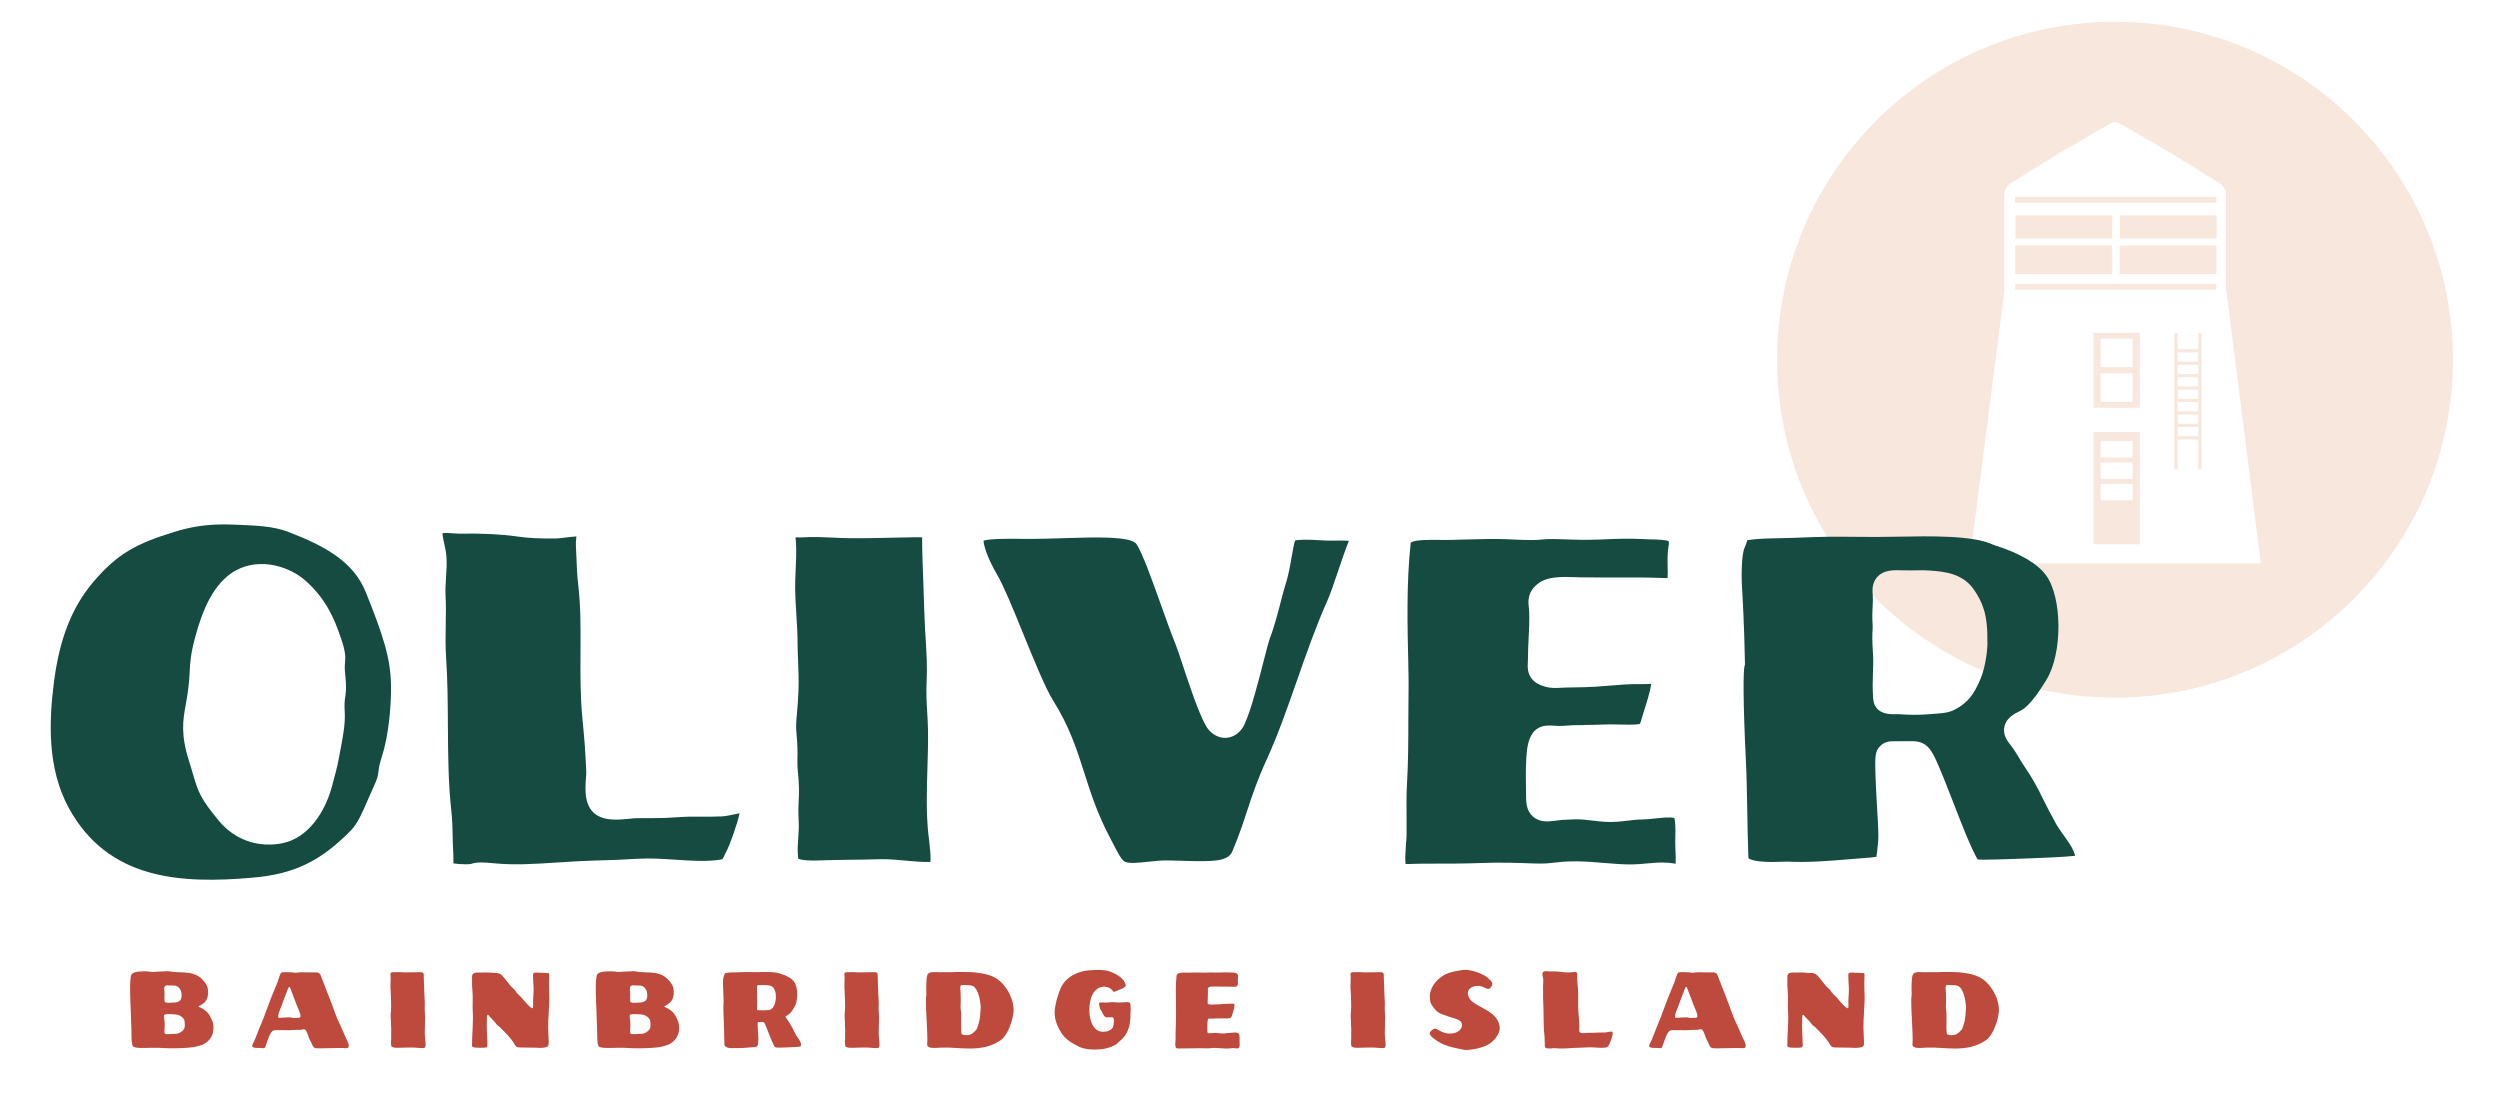 <?xml version="1.0" encoding="UTF-8"?>
<svg id="Layer_1" data-name="Layer 1" xmlns="http://www.w3.org/2000/svg" viewBox="0 0 381 166.64">
  <defs>
    <style>
      .cls-1 {
        fill: #f5e1d4;
      }

      .cls-1, .cls-2, .cls-3 {
        stroke-width: 0px;
      }

      .cls-2 {
        fill: #164b42;
      }

      .cls-4 {
        opacity: .8;
      }

      .cls-3 {
        fill: #bd4a3d;
      }
    </style>
  </defs>
  <g class="cls-4">
    <path class="cls-1" d="M319.05,62.14h7.05v-11.42h-7.05v11.42ZM320.14,51.6h4.87v4.35h-4.87v-4.35ZM320.14,56.91h4.87v4.35h-4.87v-4.35Z"/>
    <path class="cls-1" d="M319.05,82.95h7.05v-17.11h-7.05v17.11ZM320.14,67.22h4.87v2.5h-4.87v-2.5ZM320.14,70.48h4.87v2.5h-4.87v-2.5ZM320.14,73.74h4.87v2.5h-4.87v-2.5Z"/>
    <rect class="cls-1" x="307.11" y="37.41" width="14.74" height="4.37"/>
    <rect class="cls-1" x="307.16" y="32.83" width="14.74" height="3.53"/>
    <path class="cls-1" d="M335.02,53.22h-3.14v-2.47h-.5v20.75h.5v-4.54h3.14v4.54h.5v-20.75h-.5v2.47ZM335.02,66.47h-3.14v-1.4h3.14v1.4ZM335.02,64.58h-3.14v-1.4h3.14v1.4ZM335.02,62.68h-3.14v-1.4h3.14v1.4ZM335.02,60.79h-3.14v-1.4h3.14v1.4ZM335.02,58.9h-3.14v-1.4h3.14v1.4ZM335.02,57.01h-3.14v-1.4h3.14v1.4ZM335.02,55.11h-3.14v-1.4h3.14v1.4Z"/>
    <rect class="cls-1" x="307.11" y="30.01" width="30.66" height=".89"/>
    <rect class="cls-1" x="307.11" y="43.25" width="30.66" height=".89"/>
    <path class="cls-1" d="M322.33,3.32c-28.44,0-51.5,23.06-51.5,51.5s23.06,51.5,51.5,51.5,51.5-23.06,51.5-51.5S350.78,3.32,322.33,3.32ZM300.14,85.86l5.31-41.42v-14.72c0-.63.27-1.2.71-1.6.02-.03.05-.06.08-.08l.08-.05c.1-.08.21-.14.32-.2l7.04-4.37,7.93-4.6c.45-.26,1.01-.26,1.46,0l7.93,4.6,7.04,4.37c.11.06.22.13.33.2l.08.05s.06.05.08.08c.43.4.71.96.71,1.6v14.42h.04l5.27,41.72h-44.39Z"/>
    <rect class="cls-1" x="323.03" y="37.41" width="14.74" height="4.37"/>
    <rect class="cls-1" x="323.08" y="32.83" width="14.74" height="3.53"/>
  </g>
  <g>
    <g>
      <path class="cls-2" d="M43.79,81.01c-2.11-.8-4.7-.91-7.21-1.02l-.8-.03c-.55-.03-1.09-.04-1.61-.04-2.76,0-5.13.36-7.67,1.16-5.56,1.73-8.49,3.17-12.25,7.57-3.3,3.87-5.22,8.78-6.05,15.47-.7,5.64-1.07,12.89,2.29,19.02,6,10.96,17.03,11.58,28.07,10.61,6.28-.55,10.33-2.51,14.94-7.22,1-1.02,1.76-2.78,2.56-4.64.29-.67.58-1.34.88-1.99.61-1.3.65-1.66.72-2.2.06-.52.14-1.17.51-2.3,1.05-3.21,1.47-7.81,1.42-10.93-.06-4.15-1.18-7.59-3.84-14.21-1.85-4.61-6.11-7.03-11.95-9.25ZM52.6,106.28c-.07.52-.14,1.02-.06,2.31.11,1.75-.35,4.12-.69,5.85-.07.35-.13.66-.17.91-.26,1.48-.66,2.92-1.04,4.31l-.11.4c-.99,3.58-3.5,7.68-7.56,8.46-.68.13-1.36.19-2.02.19-2.94,0-5.63-1.26-7.58-3.61-2.78-3.35-3.18-4.41-3.91-6.97-.16-.54-.34-1.17-.59-1.95-1.37-4.26-1-6.34-.57-8.75.06-.35.12-.7.19-1.09.31-1.94.37-3.05.42-4.03.08-1.43.14-2.67.89-5.4.9-3.27,2.32-7.3,5.35-9.48,3.69-2.65,8.69-1.39,11.51,1.15,3.07,2.77,4.3,5.78,5.2,8.38.78,2.24.82,2.99.72,4.08-.04.39-.07.8.03,1.73.2,1.83.13,2.6,0,3.49Z"/>
      <path class="cls-2" d="M109.76,124.42c-1.01.06-2.01.05-2.98.04-1,0-1.95-.02-2.89.05-2.49.17-3.1.17-4.32.17-.59,0-1.32,0-2.52.01-.32,0-.7.04-1.12.09-1.52.14-3.23.31-4.61-.35-2.37-1.14-2.15-4.06-2.02-5.8.03-.38.06-.78.05-.98-.17-3.61-.24-4.47-.59-8.15-.33-3.37-.31-6.77-.29-10.06.02-3.65.04-7.1-.37-10.53-.15-1.26-.2-2.52-.24-3.74-.02-.65-.05-1.29-.09-1.93-.03-.41.01-.83.05-1.24,0-.07.01-.16.02-.25-.55.03-1.24.12-1.64.17-.56.07-1.04.13-1.44.14-2.32.04-4.18-.05-5.87-.29-2.47-.36-5.45-.5-8.87-.44h-.06s-.06,0-.06,0c-.24-.01-.52-.03-.81-.05-.42-.03-1.21-.09-1.65-.03,0,.43.15,1.11.27,1.64.14.64.29,1.3.33,1.97.07,1.12,0,2.2-.07,3.23-.06.91-.11,1.76-.07,2.57.08,1.57.06,3.13.03,4.64-.03,1.65-.06,3.2.05,4.77.24,3.5.26,7.04.28,10.46.03,4.36.05,8.87.54,13.22.14,1.28.17,2.54.19,3.77.02.82.03,1.64.09,2.46.02.31.02.65.02.99,0,.2,0,.42,0,.61.3.04.62.08.87.1,1.49.08,1.73,0,1.82-.02.44-.14.84-.22,1.52-.22.48,0,1.09.04,1.95.12,3.13.31,6.19.11,9.43-.1,1.01-.07,2.02-.13,3.05-.19,2.06-.1,3.26-.14,4.37-.17,1.35-.04,2.52-.07,4.98-.22,1.96-.12,3.94.01,5.85.14,2.44.16,4.75.32,6.9-.02.17-.03.23-.06.23-.06.1-.08.33-.55.47-.86.11-.22.22-.45.34-.68.37-.75,1.43-3.64,1.84-5.46-.25.05-.51.1-.78.16-.69.15-1.41.3-2.17.34Z"/>
      <path class="cls-2" d="M141.5,127.34c-.37-3.47-.26-6.94-.16-10.29.06-1.88.12-3.83.09-5.72-.01-.92-.07-1.83-.12-2.73-.09-1.52-.18-3.1-.09-4.75.12-2.19-.02-4.37-.16-6.69l-.07-1.1c-.09-1.61-.19-4.55-.27-7.14-.05-1.72-.1-3.33-.15-4.38-.03-.74-.03-1.38-.03-1.92,0-.24,0-.5,0-.73-.19-.01-.46-.02-.82-.02-.98.01-2.2.04-3.5.07-2.31.05-4.93.11-6.73.08-.87-.01-1.73-.05-2.59-.09-1.54-.07-3-.14-4.48-.04-.23.02-.54.02-.89,0-.08,0-.19,0-.3,0,.03.23.05.45.07.65.09,1.48.02,2.92-.04,4.32-.05,1.04-.09,2.03-.08,3.01.02,1.22.1,2.43.18,3.71.09,1.41.18,2.86.19,4.33,0,.95.04,1.9.08,2.85.06,1.45.11,2.94.06,4.45-.05,1.39-.14,2.42-.22,3.33-.12,1.32-.2,2.19-.07,3.46.17,1.72.15,2.76.13,3.59-.01.63-.02,1.14.05,1.82.25,2.4.2,3.53.14,4.63-.04.83-.08,1.61,0,3.05.05.95,0,1.82-.07,2.67-.07.94-.13,1.83-.03,2.76l.04.37c1.02.32,2.5.27,3.51.23,1.41-.05,2.95-.07,4.49-.09,1.41-.02,2.82-.03,4.11-.08.22,0,.44-.01.66-.01,1.23,0,2.42.11,3.59.22,1.24.12,2.41.22,3.55.2h.23c.08-.91-.07-2.13-.19-3.15-.04-.31-.07-.6-.1-.88Z"/>
      <path class="cls-2" d="M203.04,82.39h-.48c-.21,0-.6-.01-1.1-.04-2.11-.14-3.48-.13-4.09.02-.16.44-.37,1.65-.53,2.55-.24,1.4-.52,3-1.05,4.56-.13.38-.31,1.11-.53,1.94-.43,1.68-1.01,3.99-1.79,6.02-.14.38-.51,1.8-.86,3.18-.81,3.16-1.91,7.5-2.95,9.78l-.06.12c-.92,1.74-2.33,1.93-2.89,1.93h0c-1.2,0-2.34-.74-2.99-1.94-1.17-2.18-2.45-6.08-3.49-9.21-.44-1.33-.82-2.48-1.05-3.05-.75-1.86-1.55-4.1-2.32-6.27-1.29-3.61-2.76-7.71-3.66-9.06-.82-1.23-6.43-1.05-10.52-.92-2.21.07-4.5.15-6.88.12-1.61-.02-4.82-.06-5.91.27.04.68.44,2.39,2.11,5.26,1.02,1.77,2.43,5.21,3.91,8.86,1.6,3.93,3.41,8.39,4.61,10.29,2.48,3.95,3.58,7.4,4.75,11.05.97,3.05,1.97,6.19,3.91,9.84.19.35.36.69.53,1.02.61,1.2,1.25,2.44,1.77,2.64.71.28,2.07.13,3.39-.01,1.04-.11,2.12-.24,3.25-.21.77.01,1.51.04,2.22.06,4.82.15,6.84.06,7.48-1.46,1.05-2.51,1.67-4.41,2.27-6.24.73-2.22,1.48-4.52,2.95-7.73,1.75-3.83,3.22-8.05,4.65-12.14,1.4-4,2.84-8.13,4.58-12.03.49-1.1,1.1-2.9,1.68-4.63.54-1.6,1.1-3.24,1.62-4.54-.69-.06-1.72-.04-2.54-.03Z"/>
      <path class="cls-2" d="M255.31,128.41v-.49c.06-1.67,0-2.76-.13-3.24-.52-.22-2.26-.02-3.03.06-.68.08-1.33.15-1.92.15h0c-.69,0-1.42.09-2.19.18-1.08.13-2.21.26-3.42.18-.64-.04-1.28-.12-1.9-.19-.99-.12-1.92-.23-2.85-.19l-.94.04c-.77.03-.86.03-2.11.19-.74.1-2.12.28-3.18-.64-1.05-.91-1.06-2.16-1.08-3.6v-.68c-.02-.56-.02-1.11-.02-1.67v-.76s0-3.12.36-4.44c.23-.84.71-2.57,2.85-2.73.4-.03.86,0,1.31.03.24.02.47.03.62.03.73-.02,1.04-.04,1.31-.07.51-.04.91-.07,2.2-.06.16-.02.33-.03.52-.03h.35c.77-.01,1.53-.02,2.3-.06.67-.04,1.47-.02,2.32,0,1.12.03,2.52.06,3.21-.08.11-.1.26-.64.36-1,.07-.26.15-.53.23-.79.43-1.33.96-2.98,1.18-4.32-.52.02-1.14.04-1.88.03-1.5-.02-2.68.09-4.06.2-1.53.13-3.27.28-5.79.3-.95,0-1.6.04-2.07.06-1.03.05-1.66.08-2.76-.29-2.44-.82-2.31-2.8-2.26-3.54.01-.15.02-.32.02-.52,0-1.34.06-2.37.11-3.38.06-1.24.13-2.41.07-4,0-.19-.03-.37-.05-.52-.1-.87-.28-2.48,1.63-3.79,1.3-.89,3.32-.9,5.44-.82.21,0,.4.01.56.02,2.5.04,4.15.03,5.66.02,2.16-.01,4.04-.02,7.68.1.07,0,.12,0,.18,0,0-.05,0-.11.01-.17.03-.45.01-.98,0-1.51-.02-1.05-.05-2.13.13-3.13.09-.5.05-.75.03-.8-.3-.23-1.87-.27-2.71-.29-.38-.01-.76-.02-1.13-.04-2.22-.12-3.86-.05-5.59.02-1.66.07-3.38.13-5.65.04-2.97-.12-3.61-.06-4.23,0-.81.08-1.58.15-5.29-.04-1.8-.09-4.24-.02-6.4.04-.79.02-1.55.04-2.23.06-.54,0-1.11,0-1.69,0-1.28-.02-3.94-.06-4.4.45-.67,6.17-.5,12.77-.36,18.59v.27c.06,1.92.04,3.59.02,5.37-.01.99-.02,1.99-.02,3.06,0,2.64-.01,6.09-.2,9.36-.1,1.66-.09,3.3-.07,5.03,0,.93.01,1.85,0,2.78,0,.42-.04.95-.09,1.53-.06.76-.17,2.2-.06,2.95.33.02.81,0,1.22-.02.49-.02,1.04-.03,1.65-.03h.68c2.79,0,5.42,0,8.1-.1,2.69-.11,5.5-.02,7.91.07,1.52.06,2.28-.03,3.15-.13.78-.09,1.66-.19,3.08-.19.12,0,.25,0,.39,0,1.39.02,2.75.13,4.06.24,1.56.13,3.03.26,4.52.22.61-.01,1.23-.07,1.88-.13,1.04-.1,2.11-.2,3.25-.13.31.02.65.07.99.12.08.01.18.03.28.04.03-.65,0-1.59-.03-2.07-.02-.45-.03-.84-.03-1.11Z"/>
      <path class="cls-2" d="M313.28,125.43c-.75-1.33-1.33-2.48-1.88-3.59-.85-1.71-1.59-3.18-2.75-4.84-.34-.49-.62-.95-.91-1.44-.25-.42-.52-.88-.89-1.42-.17-.25-.33-.45-.47-.63-.48-.62-1.2-1.55-.9-2.81.3-1.26,1.38-1.87,2.38-2.35,1.09-.52,2.38-2.05,4.04-4.79,2.44-4.02,2.4-12.48-.07-15.87-1.32-1.81-4.04-3.4-7.89-4.61l-.26-.1c-3.02-1.41-9.6-1.28-14.41-1.19-1.15.02-2.23.04-3.22.04-1.58,0-2.76,0-3.83-.02-2.47-.03-4.26-.04-8.99.16-.6.03-1.27.04-1.97.05-1.64.03-3.48.06-4.97.3-.01.05-.03.09-.04.13-.1.31-.2.65-.36.99-.48,1-.56,4.39-.35,6.96,0,.09.29,4.88.39,10.61v.28s-.07.27-.07.27c-.19.79-.24,5.12.23,14.7.1,1.98.14,4.47.19,7.1.04,2.39.09,4.93.18,7.4.09.11.84.77,5.12.57.39-.02.69-.02.84-.02,3.2.15,5.88-.07,9.27-.35l2.23-.18c.8-.06,1.62-.12,2.04-.2.09-.42.16-1.22.24-1.99l.05-.54c.07-.75-.07-3.1-.19-5.17-.09-1.48-.18-3.01-.22-4.26-.1-3.3-.13-4.07.7-4.92.71-.73,1.59-.73,1.92-.73.47-.01,1.06,0,1.6-.01.32,0,.61,0,.77,0h.15c2.1-.09,3.05.59,4.09,2.91.96,2.15,1.87,4.51,2.76,6.8,1.15,2.98,2.24,5.79,3.28,7.8.17.33.26.46.3.51,0-.02.24.04.93.04,2.12,0,10.07-.31,11.87-.43l.38-.03c.38-.02,1.07-.07,1.66-.13-.2-.93-.8-1.82-1.65-3-.46-.64-.93-1.3-1.34-2.03ZM302.9,97.8c-.05,2.29-.54,4.62-1.31,6.22-.71,1.47-1.44,2.99-3.78,4.17-.89.45-1.9.52-2.97.59-.25.02-.52.03-.79.06-.71.06-1.42.1-2.25.1-.67,0-1.41-.03-2.31-.09-.26-.02-.51-.01-.73,0-2.56.06-3.19-1.24-3.28-2.33-.13-1.49-.08-2.77-.04-4.02.04-1.02.07-1.98,0-2.97-.15-2.08-.1-2.93-.06-3.55.02-.36.03-.57,0-.98-.07-1.02-.03-1.67,0-2.31.04-.63.08-1.27,0-2.45-.06-.99.21-1.8.79-2.39,1-1.03,2.45-.98,3.99-.93.7.02,1.32,0,1.87,0,.7-.02,1.37-.03,2.02.03l.29.02c1.94.15,4.87.38,6.62,3.08,1.1,1.7,2,3.45,1.91,7.75Z"/>
      <polygon class="cls-2" points="308.38 121.19 308.38 121.19 308.38 121.18 308.38 121.19"/>
    </g>
    <g>
      <path class="cls-3" d="M32.48,157.25c-.09.55-.39,1.07-.87,1.49-.98.89-2.88,1.02-5.67,1.02-.82,0-1.32-.09-2.65-.08-1.44.02-2.91.14-3.08-.31-.2-.51-.16-1.66-.18-2.22-.04-1.21-.07-2.37-.12-3.56-.01-.38-.24-4.25.11-5.04.25-.56,1.65-.51,2.22-.52.52,0,.8.15,1.38.08.41-.05.61-.03,1.03-.06.14,0,.3-.01.46-.01.09-.02.18-.03.27-.03.15,0,.15,0,.3,0,.21,0-.03,0,.19.04.34.01.24.04.54.07.97.12,2.36-.05,3.47.46.97.44,1.72,1.52,1.79,2.08.08.65.09,1.42-.42,2.02-.31.37-1.11.7-1,.74.76.29,1.42.79,1.76,1.45.38.76.65,1.28.46,2.36ZM28.13,155.66c-.01-.31-.27-.63-.73-.88-.35-.19-.7-.19-1.3-.22-.2,0-.78-.04-1.03.08-.1.05-.09.28-.05.51.06.32.09.83.08,1.18s-.1,1.12.05,1.21c.27.16,1,0,1.47.02.62.01,1.01-.27,1.3-.57.38-.39.22-1.17.21-1.32ZM25.08,151.41c0,.07-.1,1.33.09,1.34.22.02.16.1.66.07.44-.02.54-.02.95-.05.32-.03.58-.2.72-.37.25-.31.2-1.17.04-1.47-.36-.66-.68-.76-1.35-.74-.69.02-.8-.11-1.04.1s-.07.71-.07,1.13Z"/>
      <path class="cls-3" d="M53.08,159.64c-.09.17-.86.08-.97.07-.15-.01-.31,0-.47,0-.3,0-2.73.07-3.02.06-.65-.02-.84-.04-1.05-.59-.21-.55-.26-.45-.48-.99-.15-.39-.35-1.15-.63-1.29-.19-.09-.41,0-.6.04-.17.03-.35,0-.52,0-.41,0-.98.08-1.38.07-.46,0-1.02-.05-1.48-.02-.28.02-.73-.07-.99.17-.26.25-.46.71-.61,1.13-.18.51-.25.7-.43,1.19-.07.2-.08.22-.23.25-.15.03-.32,0-.47-.02-.19-.03-1.35.11-1.31-.34.02-.22.21-.5.29-.67.11-.23.2-.46.29-.71.37-.99.78-1.93,1.17-2.9.39-.96.71-1.99,1.1-2.95.34-.86.7-1.69,1.04-2.55.14-.37.32-1.21.56-1.36.23-.14,1.2-.05,1.44-.05.39,0,.7.13,1.09.03.35-.09,2.28.02,2.6-.02.76-.1.89.54.94.69.7,1.88,1.47,3.67,2.14,5.59.34.99.82,1.82,1.2,2.77.2.51.44.96.66,1.45.1.22.29.64.13.94ZM45.79,154.66c-.15-.53-.4-1.06-.6-1.55-.25-.65-.62-1.69-.88-2.34-.08-.2-.15-.49-.31-.3-.14.16-.26.64-.36.88-.26.63-.51,1.29-.74,1.96-.11.3-.7,1.57-.45,1.78.13.1.36-.01.5,0,.22,0,.44,0,.66-.03.21-.02.53-.03.74,0,.15.02.47.14.63.08.22-.08.98.18.8-.47Z"/>
      <path class="cls-3" d="M64.83,159.45c-.06.29-.17.27-.47.28-.56.01-1.12-.11-1.68-.09-.58.02-1.27.01-1.85.04-.31.01-.68.02-.98-.09-.25-.1-.22-.16-.25-.44-.05-.43.04-.8.02-1.2-.04-.77.06-.78-.03-1.63-.04-.39.02-.54-.04-1.17-.05-.52.04-.79.06-1.52.02-.52-.03-1.04-.03-1.56,0-.58-.07-1.15-.08-1.73,0-.52.06-1.04.03-1.56-.01-.19-.1-.45.1-.57.12-.07.42-.04.56-.05.53-.04,1.03.02,1.56.03.59,0,1.6-.03,2.2-.03.78,0,.6.19.64,1.01.02.57.06,1.91.09,2.48.03.58.08,1.15.05,1.73-.03.54.04,1.05.05,1.58.02,1.14-.11,2.28.01,3.42.03.32.11.76.05,1.09Z"/>
      <path class="cls-3" d="M83.56,155.36c-.02.42-.02.84-.02,1.25.01.77.06,1.36.07,1.79.02.73.11,1.07-.42,1.2-.23.06-.58.1-.84.1-.26,0-.62-.04-.92-.04-.17,0-.34,0-.52,0-.38,0-.79,0-1.22-.02-.26-.01-.69.01-.85-.06-.4-.16-.41-.56-.93-1.19-.25-.3-.56-.66-.98-1.1-.19-.2-.37-.37-.53-.53-.54-.59-.5-.31-.9-.88-.25-.34-.6-.62-.97-1.08-.41-.51-.32.55-.33.79-.06.96.04,1.84.05,2.79,0,.51.11.96-.04,1.17-.09.13-.36.11-.55.12-.73,0-1.73.08-1.73-.3-.01-1.51.22-3.65.12-5.11-.07-1.03.06-2.25-.06-3.35-.07-.67-.05-1.42-.05-2.1s.73-.59,1.35-.59c.89-.06,1.5.03,2.13.06.46.02.74,0,1.12.4.58.61,1,1.36,1.64,1.92.68.6.17.39.91,1.05.52.46.92,1.06,1.41,1.54,1.01,1,.69.21.74-.8.02-.41.08-1.01.08-1.56,0-.54-.06-1.03-.07-1.47,0-.53-.02-.74-.02-.79,0-.39.32-.38.91-.33.27.02.75.04,1.08.04.32,0,.48,0,.48.22,0,.21-.03.64-.03,1.2,0,.85.02,1.4.04,1.94.03.65-.02,1.29-.05,1.92-.03.6-.07,1.2-.09,1.8Z"/>
      <path class="cls-3" d="M103.45,157.25c-.09.55-.39,1.07-.87,1.49-.98.89-2.88,1.02-5.67,1.02-.82,0-1.32-.09-2.65-.08-1.44.02-2.91.14-3.08-.31-.2-.51-.16-1.66-.18-2.22-.04-1.21-.07-2.37-.12-3.56-.01-.38-.24-4.25.11-5.04.25-.56,1.65-.51,2.22-.52.52,0,.8.15,1.38.08.41-.05.61-.03,1.03-.06.14,0,.3-.01.46-.01.09-.02.18-.03.27-.03.15,0,.15,0,.3,0,.21,0-.03,0,.19.04.34.01.24.04.54.07.97.12,2.36-.05,3.47.46.97.44,1.72,1.52,1.79,2.08.08.65.09,1.42-.42,2.02-.31.37-1.11.7-1,.74.76.29,1.42.79,1.76,1.45.38.76.65,1.28.46,2.36ZM99.1,155.66c-.01-.31-.27-.63-.73-.88-.35-.19-.7-.19-1.3-.22-.2,0-.78-.04-1.03.08-.1.05-.09.28-.05.51.06.32.09.83.08,1.18s-.1,1.12.05,1.21c.27.16,1,0,1.47.02.62.01,1.02-.27,1.3-.57.38-.39.22-1.17.21-1.32ZM96.05,151.41c0,.07-.1,1.33.09,1.34.22.02.16.1.66.07.44-.02.54-.02.95-.05.32-.03.58-.2.72-.37.25-.31.2-1.17.04-1.47-.36-.66-.68-.76-1.35-.74-.69.02-.8-.11-1.04.1s-.07.71-.07,1.13Z"/>
      <path class="cls-3" d="M122.05,159.4c-.02.13-.57.15-.86.17-.39.03-2.12.09-2.59.09-.45,0-.53-.1-.67-.36-.42-.8-.85-2.12-1.32-3.18-.18-.39-.23-.37-.49-.36-.09,0-.37,0-.49,0-.17,0-.17-.06-.15.76.02.69.12,1.78.09,2.09-.1,1.02-.04.92-1.17,1.01-.83.07-1.49.13-2.28.1-.18,0-1.69.18-1.72-.55-.04-1.13-.04-2.32-.08-3.12-.04-.9-.13-2.94-.04-3.31-.02-1.24-.08-2.26-.08-2.26,0,0-.1-1.28.12-1.73.07-.15.1-.42.25-.46.52-.12,1.22-.09,1.72-.11,1.47-.06,1.65-.03,2.79-.03,1.2,0,3.09-.13,4,.29.71.22,1.52.59,1.93,1.16.67.92.64,2.94.04,3.92-.45.75-.76,1.06-1.06,1.21-.44.21-.27.26-.04.59.17.25.25.42.38.61.44.62.61,1.13,1.02,1.86.29.51.81.94.71,1.62ZM117.91,150.6c-.27-.42-.75-.43-1.15-.47-.22-.02-.48,0-.82,0-.46-.01-.58,0-.57.24.03.53-.03.62,0,1.02.02.29-.04.29.01.98.04.5-.04.94,0,1.5.01.14.2.08.45.09.39.03.64.02.91,0,.27-.02.5-.02.65-.09.36-.18.46-.38.61-.69.15-.3.23-.76.24-1.16.02-.83-.15-1.12-.34-1.42Z"/>
      <path class="cls-3" d="M134.01,159.45c-.06.29-.17.27-.47.28-.56.01-1.12-.11-1.68-.09-.58.02-1.27.01-1.85.04-.31.01-.68.02-.98-.09-.25-.1-.22-.16-.25-.44-.05-.43.04-.8.02-1.2-.04-.77.06-.78-.03-1.63-.04-.39.02-.54-.04-1.17-.05-.52.04-.79.06-1.52.02-.52-.03-1.04-.03-1.56,0-.58-.07-1.15-.08-1.73,0-.52.06-1.04.03-1.56-.01-.19-.1-.45.1-.57.12-.07.42-.04.56-.05.53-.04,1.03.02,1.56.03.59,0,1.6-.03,2.2-.03.78,0,.6.19.64,1.01.02.57.06,1.91.09,2.48.03.58.08,1.15.05,1.73-.03.54.04,1.05.05,1.58.02,1.14-.11,2.28.01,3.42.03.32.11.76.05,1.09Z"/>
      <path class="cls-3" d="M154.47,154.14c-.06.96-.72,3.53-1.99,4.4-2.88,1.98-6.3,1-8.95,1.11-.92.04-2.3.26-2.23-.53.05-.55.02-1.33,0-1.89-.04-1.22-.12-2.39-.17-3.6,0-.17-.06-1.6.05-2.04-.05-1.11-.02-2.6.17-3.05.24-.57,1.3-.36,1.86-.37.09,0,.28,0,.53-.01.49,0,1.17.03,2-.03.18-.01,2.24,0,2.77.06,1.24.14,2.63.33,3.71,1.19,1.43,1.14,2.35,3.2,2.25,4.76ZM149.36,152.62c-.14-1.07-.48-1.77-.79-2.12-.33-.38-.86-.35-1.3-.38-.43-.02-.82-.06-.87.1-.09.31-.04.58,0,1.1.02.34,0,.72.02,1.07.01.3-.02.64-.03.9-.02.44.08.72.09,1.1,0,.16,0,.55,0,.73.04,1.52-.07,1.17.05,2.4.02.25.94.34,1.43.11.35-.17.52-.39.73-.59.27-.26.28-.56.44-1.01.07-.19.12-.44.17-.71.09-.52.09-1.13.14-1.51.06-.47-.03-.83-.07-1.19Z"/>
      <path class="cls-3" d="M172.29,154.99c-.07.76-.1,1.23-.37,1.95-.32.85-.84,1.38-1.41,1.84-.33.51-1.63,1.03-2.79,1.13-1.02.09-2.45.04-3.34-.42-1.01-.52-1.97-1.06-2.62-2.05-.57-.87-1.01-1.96-1.03-2.99-.03-1.2.54-3.04.95-3.92.8-1.71,2.67-2.58,4.51-2.67.88-.04,1.96-.12,2.85.16.71.22,1.98.89,2.32,1.61.1.22.28.46.19.63-.2.39-1.08.58-1.49.8-.52.27-.33-.1-.9-.44-.44-.27-.92-.34-1.5-.14-1.68.59-1.87,3.43-1.45,4.95.29,1.04.87,1.82,1.92,1.82.75,0,1.3-.34,1.47-.69.17-.35.26-1.52-.05-1.53-.41,0-.58.01-.91.01-.25,0-.47-.31-.63-.68-.21-.48-.29-.33-.42-.91-.08-.35-.21-.65.08-.67.32-.02.6.02.98.01.31,0,.6-.07.83-.07.29,0,1.02.11,1.64.04.63-.07,1.08-.05,1.12.13.14.55.06,1.56.02,2.08Z"/>
      <path class="cls-3" d="M188.84,159.64c-.15.24-.46.11-.69.1-.36-.02-.71.05-1.07.06-.63.01-1.24-.09-1.87-.1-.69,0-.75.09-1.44.07-.54-.02-1.13-.04-1.67-.01-.64.02-1.27.02-1.91.02-.59,0-.89.08-1.01-.19-.13-.29-.03-.91-.02-1.22,0-.57-.02-1.14.02-1.71.04-.65.04-1.34.04-1.99,0-.64.02-1.17,0-1.81-.03-1.3-.07-2.75.08-4.12.07-.63,1.06-.5,1.76-.51.55,0,1.34-.05,1.89-.02,1.49.08.66-.05,2.05,0,.98.04,1.46-.06,2.43-.01.62.03,1.39-.06,1.24.77-.05.28,0,.67-.02.95-.02.38-.15.47-.51.46-1.34-.05-1.57,0-2.87-.03-.25,0-.82-.05-1.03.1-.24.16-.16.29-.15.54.02.64-.04.97-.04,1.61,0,.26-.07.37.18.45.24.08.27.03.9.03,1.02,0,1.42-.11,2.13-.11.61,0,.86-.07.87.11.03.4-.15.97-.29,1.4-.1.3-.12.62-.46.69-.32.07-.93,0-1.26.03-.2.01-.4.01-.59.01-.28,0,.11,0-.1,0-.51,0-.35.02-.76.03-.1,0-.3-.02-.4-.01-.14,0-.16.07-.21.26-.05.17-.06.66-.06.84,0,.17,0,.35,0,.52.01.55-.04.68.41.62.38-.05.32-.04.7-.05.37-.02.71.06,1.08.08.4.03.78-.08,1.18-.08s1.14-.21,1.42.12c.17.19.13.87.12,1.1,0,.22.06.82-.05.99Z"/>
      <path class="cls-3" d="M211.14,159.45c-.06.29-.17.27-.47.28-.56.01-1.12-.11-1.68-.09-.58.02-1.27.01-1.85.04-.31.01-.68.02-.98-.09-.25-.1-.22-.16-.25-.44-.05-.43.04-.8.02-1.2-.04-.77.06-.78-.03-1.63-.04-.39.02-.54-.04-1.17-.05-.52.04-.79.06-1.52.02-.52-.03-1.04-.03-1.56,0-.58-.07-1.15-.08-1.73,0-.52.06-1.04.03-1.56-.01-.19-.1-.45.1-.57.12-.07.42-.04.56-.05.53-.04,1.03.02,1.56.03.59,0,1.6-.03,2.2-.03.78,0,.6.19.64,1.01.02.57.06,1.91.09,2.48.03.58.08,1.15.05,1.73-.03.54.04,1.05.05,1.58.02,1.14-.11,2.28.01,3.42.03.32.11.76.05,1.09Z"/>
      <path class="cls-3" d="M227.15,158.97c-.75.54-1.84.82-2.74.95-.54.08-1.02.16-1.55.02-.46-.12-.93-.18-1.39-.3-.92-.23-1.7-.49-2.5-1.03-.35-.24-.82-.55-1.03-.92-.19-.34.17-.6.42-.8.38-.31.72.03,1.09.22.34.17.64.3,1.03.37.82.14,2-.07,2.28-.97.31-1.01-.84-1.24-1.54-1.44-.38-.11-.77-.25-1.15-.39-.37-.14-.72-.26-1.03-.51-.34-.28-.6-.66-.84-1.02-.25-.37-.26-.65-.29-1.08-.11-1.71,1.37-3.28,2.91-3.81.45-.15.92-.24,1.39-.32.39-.07.75-.16,1.15-.14.96.05,1.9.36,2.75.8.43.22.78.54,1.11.89.34.37.25.7-.1,1.07-.36.38-.78-.05-1.19-.19-.29-.09-.53-.13-.82-.12-.66,0-1.46.42-1.41,1.18.06.84.74,1.29,1.39,1.7.74.46,1.53.76,2.21,1.31.72.59,1.13,1.16,1.25,2.1.11.89-.73,1.94-1.41,2.43Z"/>
      <path class="cls-3" d="M245.29,159.06c-.15.29-.2.53-.55.58-.91.14-1.88-.08-2.8-.02-.98.06-1.04.04-2.02.08-.93.05-1.83.15-2.76.06-.83-.08-.29.07-1.12.03-.12,0-.27-.03-.39-.05-.16-.03-.2-.22-.2-.22-.04-.16-.02-.35-.03-.51-.03-.44,0-.89-.06-1.32-.19-1.7-.06-3.42-.18-5.13-.05-.68.02-1.36-.02-2.04-.02-.41.06-.83.03-1.25-.02-.3-.19-.68-.11-.97.1-.39.66-.28.98-.26.66-.01,1.35,0,1.99.1.39.06.8.07,1.2.06.22,0,.82-.14,1.02-.01.19.12.08.5.09.69.02.4.02.8.07,1.2.18,1.47,0,2.98.14,4.46.08.8.09.98.13,1.78.01.29-.14.93.17,1.08.26.12.76.02,1.04.01.79-.01.67.02,1.45-.04.42-.03.85,0,1.27-.02.35-.02.71-.18,1.06-.12.32.06-.3,1.67-.39,1.85Z"/>
      <path class="cls-3" d="M265.97,159.64c-.09.17-.86.08-.97.07-.15-.01-.31,0-.47,0-.3,0-2.73.07-3.02.06-.65-.02-.84-.04-1.05-.59-.21-.55-.26-.45-.48-.99-.15-.39-.35-1.15-.63-1.29-.19-.09-.41,0-.6.04-.17.03-.35,0-.52,0-.41,0-.98.08-1.38.07-.46,0-1.02-.05-1.48-.02-.28.02-.73-.07-.99.17-.26.25-.46.71-.61,1.13-.18.51-.25.7-.43,1.19-.07.2-.08.22-.23.25-.15.03-.32,0-.47-.02-.19-.03-1.35.11-1.31-.34.02-.22.21-.5.29-.67.11-.23.2-.46.29-.71.37-.99.78-1.93,1.17-2.9.39-.96.71-1.99,1.1-2.95.34-.86.7-1.69,1.04-2.55.14-.37.32-1.21.56-1.36.23-.14,1.2-.05,1.44-.05.39,0,.7.13,1.09.03.35-.09,2.28.02,2.6-.02.76-.1.89.54.94.69.7,1.88,1.47,3.67,2.14,5.59.34.99.82,1.82,1.2,2.77.2.51.44.96.66,1.45.1.22.29.64.13.94ZM258.68,154.66c-.15-.53-.4-1.06-.6-1.55-.25-.65-.62-1.69-.88-2.34-.08-.2-.15-.49-.31-.3-.14.16-.26.64-.36.88-.26.63-.51,1.29-.75,1.96-.1.3-.7,1.57-.45,1.78.13.1.36-.01.5,0,.22,0,.44,0,.66-.03.21-.02.53-.03.74,0,.15.02.47.14.63.08.22-.08.98.18.8-.47Z"/>
      <path class="cls-3" d="M284.01,155.36c-.02.42-.02.84-.02,1.25.01.77.06,1.36.07,1.79.02.73.11,1.07-.42,1.2-.23.06-.58.1-.84.1-.26,0-.62-.04-.92-.04-.17,0-.34,0-.52,0-.38,0-.79,0-1.22-.02-.26-.01-.69.01-.85-.06-.4-.16-.41-.56-.93-1.19-.25-.3-.56-.66-.98-1.1-.19-.2-.37-.37-.53-.53-.54-.59-.5-.31-.9-.88-.25-.34-.6-.62-.97-1.08-.41-.51-.32.55-.33.79-.06.96.04,1.84.05,2.79,0,.51.11.96-.04,1.17-.09.13-.36.11-.55.12-.73,0-1.73.08-1.73-.3-.01-1.51.22-3.65.12-5.11-.07-1.03.06-2.25-.06-3.35-.07-.67-.05-1.42-.05-2.1s.73-.59,1.35-.59c.89-.06,1.5.03,2.13.06.46.02.74,0,1.12.4.58.61,1,1.36,1.64,1.92.68.6.17.39.91,1.05.52.46.92,1.06,1.41,1.54,1.01,1,.69.21.74-.8.02-.41.08-1.01.08-1.56,0-.54-.06-1.03-.07-1.47,0-.53-.02-.74-.02-.79,0-.39.32-.38.91-.33.27.02.75.04,1.08.04.32,0,.48,0,.48.22,0,.21-.03.64-.03,1.2,0,.85.02,1.4.04,1.94.03.65-.02,1.29-.05,1.92-.03.6-.07,1.2-.09,1.8Z"/>
      <path class="cls-3" d="M304.63,154.14c-.06.96-.72,3.53-1.99,4.4-2.88,1.98-6.3,1-8.95,1.11-.92.04-2.3.26-2.23-.53.05-.55.02-1.33,0-1.89-.04-1.22-.12-2.39-.17-3.6,0-.17-.06-1.6.05-2.04-.05-1.11-.02-2.6.17-3.05.24-.57,1.3-.36,1.86-.37.09,0,.28,0,.53-.01.49,0,1.17.03,2-.03.18-.01,2.24,0,2.77.06,1.24.14,2.63.33,3.71,1.19,1.43,1.14,2.35,3.2,2.25,4.76ZM299.52,152.62c-.14-1.07-.48-1.77-.79-2.12-.33-.38-.86-.35-1.3-.38-.43-.02-.82-.06-.87.1-.09.31-.04.58,0,1.1.02.34,0,.72.02,1.07.01.3-.02.64-.03.9-.02.44.08.72.09,1.1,0,.16,0,.55,0,.73.04,1.52-.07,1.17.05,2.4.02.25.94.34,1.43.11.35-.17.52-.39.73-.59.27-.26.28-.56.44-1.01.07-.19.12-.44.17-.71.09-.52.09-1.13.14-1.51.06-.47-.03-.83-.07-1.19Z"/>
    </g>
  </g>
</svg>
